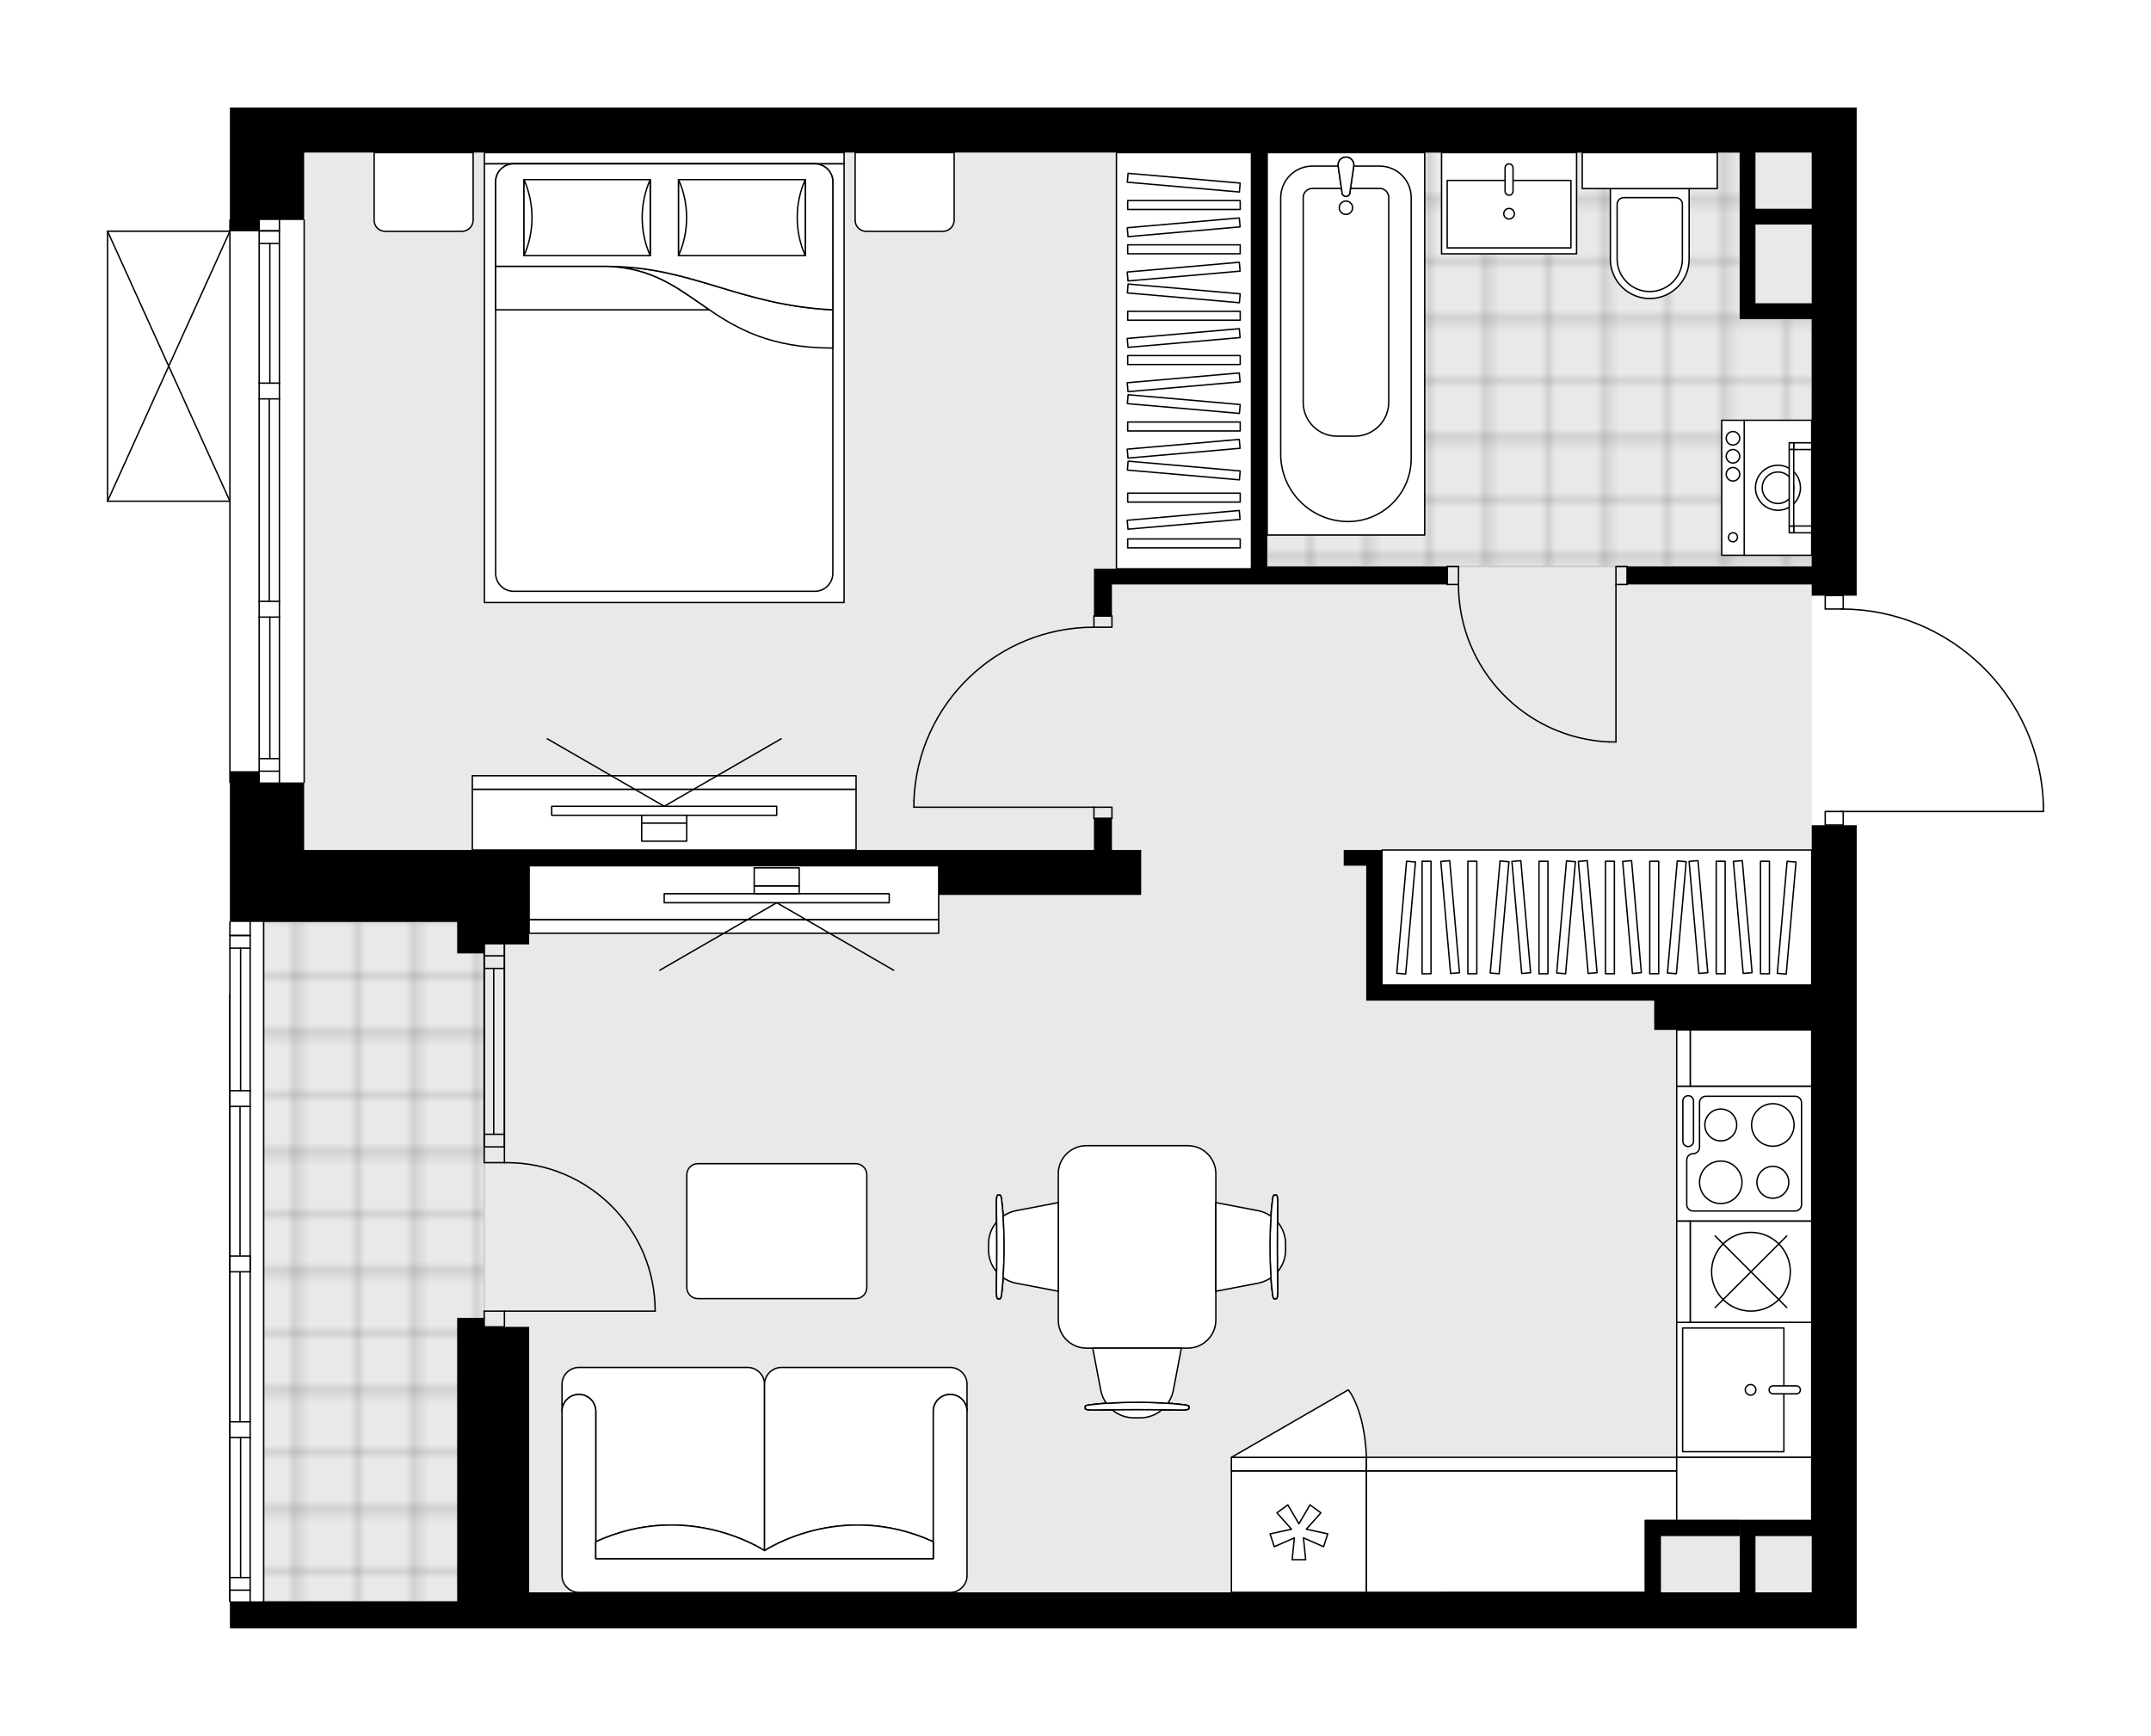 <svg xmlns="http://www.w3.org/2000/svg" xmlns:xlink="http://www.w3.org/1999/xlink" height="1614.28px" id="Layer_1" style="enable-background:new 0 0 2000 1614.28;" version="1.1" viewBox="0 0 2000 1614.28" width="2000px" x="0px" y="0px" xml:space="preserve">
<style type="text/css">
	.st0{fill:none;}
	.st1{opacity:0.25;fill:none;stroke:#070606;stroke-width:0.4;stroke-miterlimit:10;}
	.st2{fill:#FFFFFF;}
	.st3{fill:#E7E9EA;}
	.st4{fill:url(#SVGID_1_);stroke:#C8C8C8;stroke-width:1.3;stroke-miterlimit:10;}
	
		.st5{fill:url(#SVGID_00000039832296276741130660000014132667655658969741_);stroke:#C8C8C8;stroke-width:1.3;stroke-miterlimit:10;}
	.st6{fill:none;stroke:#000000;stroke-width:1.3;stroke-linecap:round;stroke-linejoin:round;stroke-miterlimit:10;}
	.st7{fill:#FFFFFF;stroke:#000000;stroke-width:1.3;stroke-linecap:round;stroke-linejoin:round;stroke-miterlimit:10;}
	.st8{fill:none;stroke:#000000;stroke-width:1.3;stroke-linecap:round;stroke-linejoin:round;}
	.st9{fill:none;stroke:#000000;stroke-width:1.3;stroke-linecap:round;stroke-linejoin:round;stroke-dasharray:10.488,10.488;}
	.st10{fill:none;stroke:#000000;stroke-width:1.3;stroke-linecap:round;stroke-linejoin:round;stroke-dasharray:9.822,9.822;}
	.st11{font-family:'Arial-BoldMT';}
	.st12{font-size:109.654px;}
	.st13{font-size:92.784px;}
	.st14{font-family:'ArialMT';}
	.st15{font-size:40px;}
</style>
<pattern height="14.57" id="New_Pattern_Swatch_2" patternUnits="userSpaceOnUse" style="overflow:visible;" viewBox="7.49 -22.06 14.57 14.57" width="14.57" x="-0.08" y="-192.38">
	<g>
		<rect class="st0" height="14.57" width="14.57" x="7.49" y="-22.06" />
		<g>
			<rect class="st1" height="7.29" width="7.29" x="14.77" y="-7.49" />
		</g>
		<g>
			<rect class="st1" height="7.29" width="7.29" x="0.2" y="-7.49" />
		</g>
		<g>
			<rect class="st1" height="7.29" width="7.29" x="22.06" y="-14.77" />
		</g>
		<g>
			<rect class="st1" height="7.29" width="7.29" x="7.49" y="-14.77" />
			<rect class="st1" height="7.29" width="7.29" x="14.77" y="-22.06" />
		</g>
		<g>
			<rect class="st1" height="7.29" width="7.29" x="0.2" y="-22.06" />
		</g>
		<g>
			<rect class="st1" height="7.29" width="7.29" x="22.06" y="-29.35" />
		</g>
		<g>
			<rect class="st1" height="7.29" width="7.29" x="7.49" y="-29.35" />
		</g>
	</g>
</pattern>
<path class="st2" d="M1900.65,749.15v5.48c0,0.36-0.29,0.65-0.65,0.65h-185.53v11.9c0,0.07-0.02,0.13-0.04,0.2  h11.94v64.86v83.68v41.84v523.03v33.47h-261.52h-188.29h-638.1H450.18h-25.11H245.15h-31.38v-24.41c-0.36,0-0.65-0.29-0.65-0.65  v-152.38v-14.64v-139.47v-14.65v-139.13v-14.64v-89.96v-66.95c0-0.36,0.29-0.65,0.65-0.65V728.29c-0.36,0-0.65-0.29-0.65-0.65  V466.72H100c0,0,0,0,0,0c-0.01,0-0.03-0.01-0.04-0.01c-0.08,0-0.15-0.02-0.22-0.05c0,0-0.01,0-0.01,0  c-0.03-0.01-0.05-0.04-0.08-0.06c-0.04-0.03-0.09-0.05-0.12-0.09c-0.03-0.03-0.05-0.07-0.07-0.1c-0.02-0.03-0.05-0.07-0.06-0.1  c-0.02-0.05-0.02-0.1-0.03-0.15c0-0.03-0.02-0.06-0.02-0.09V215.02c0-0.03,0.01-0.06,0.02-0.09c0.01-0.05,0.01-0.1,0.03-0.15  c0.02-0.04,0.04-0.07,0.06-0.1c0.02-0.04,0.04-0.07,0.07-0.1c0.03-0.04,0.08-0.06,0.12-0.09c0.03-0.02,0.05-0.04,0.08-0.06  c0,0,0.01,0,0.01,0c0.04-0.02,0.09-0.02,0.13-0.03c0.04-0.01,0.08-0.02,0.12-0.02c0,0,0.01,0,0.01,0h113.12v-9.76  c0-0.36,0.29-0.65,0.65-0.65V100h8.37h18.83h73.29h115h3.49h394.01h188.29h128.65h540.83h41.84v41.84v412.15h-11.9v11.74  c48.41,0.7,94.1,19.58,128.91,53.37c35.47,34.44,55.81,80.62,57.27,130.03c0,0,0,0.01,0,0.01  C1900.65,749.15,1900.65,749.15,1900.65,749.15z" id="background" />
<g id="floor">
	<polygon class="st3" points="1684.66,141.84 282.81,141.84 282.81,857.35 245.15,857.35 245.15,1489.17 425.07,1489.17    425.07,1480.8 1684.53,1480.8 1684.53,1054.84 1684.66,1054.84  " />
	<pattern id="SVGID_1_" patternTransform="matrix(7.38 0 0 7.38 45775.637 34707.035)" xlink:href="#New_Pattern_Swatch_2">
	</pattern>
	<rect class="st4" height="631.82" width="205.04" x="245.15" y="857.35" />
	
		<pattern id="SVGID_00000163031093333641198090000014237798846847450273_" patternTransform="matrix(7.38 0 0 7.38 45775.637 34707.035)" xlink:href="#New_Pattern_Swatch_2">
	</pattern>
	
		<polygon points="   1617.58,296.7 1617.58,141.84 1178.24,141.84 1178.24,526.79 1538.46,526.79 1617.58,526.79 1684.53,526.79 1684.53,296.7  " style="fill:url(#SVGID_00000163031093333641198090000014237798846847450273_);stroke:#C8C8C8;stroke-width:1.3;stroke-miterlimit:10;" />
	<g>
		<polygon points="222.14,857.35 240.97,857.35 425.07,857.35 425.07,886.64 450.18,886.64 450.18,878.27 492.02,878.27     492.02,832.24 492.02,805.05 872.79,805.05 872.79,790.4 669.73,790.4 492.02,790.4 282.81,790.4 282.81,727.64 240.97,727.64     240.97,717.18 222.14,717.18 213.77,717.18 213.77,857.35 215.86,857.35   " />
		<polygon points="1017.14,761.11 1017.14,790.4 872.79,790.4 872.79,832.24 1061.08,832.24 1061.08,790.4 1033.88,790.4     1033.88,761.11   " />
		<path d="M1684.53,832.24v40.83v42.85h-66.86h-79.59h-253.15V790.4h-14.64h-20.92v14.64h20.92v68.03v42.85v14.64h267.79v27.2    h146.45v456.08h-66.86h-0.09l0.09,14.64h-0.09l0.09,52.3h-73.31v-52.3h73.22v-14.61h-73.22h-14.64v66.91h-64.86h-188.29H669.73    h-31.26H492.02v-246.87h-41.84v-8.37h-17.43h-7.68v263.61h-211.3v25.11h31.38h179.92h25.11h188.29h638.1h188.29h261.52v-33.47    V957.77v-41.84v-83.68v-64.86h-41.84V832.24z M1632.23,1480.8v-52.3h52.3v52.3H1632.23z" />
		<path d="M1684.53,100H1143.7h-128.65H826.76H432.75h-3.49h-115h-73.29h-18.83h-8.37v115.07h8.37h18.83v-10.46h41.84v-62.76h146.45    h397.5h188.29h148.54v384.95v2.09h-129.71h-16.74v43.93h16.74v-29.29h129.71h182.01v-16.74h-167.37V141.84h506.29v0v6.94v45.36    h-52.3v-52.3h-14.56h-0.09l0.09,66.95v73.26v14.64h66.86v230.09h-171.55v16.74h171.55v10.46h41.84V141.84V100H1684.53z     M1684.53,282.05h-52.3v-73.26h52.3V282.05z" />
	</g>
	<g id="LWPOLYLINE_00000016073753784441982760000016092716273287327659_">
		<rect class="st6" height="16.74" width="10.46" x="1502.52" y="526.79" />
	</g>
	<g id="LWPOLYLINE_00000023996058524694840800000018018019523203205533_">
		<rect class="st6" height="16.74" width="10.46" x="1345.61" y="526.79" />
	</g>
	<g id="LINE_00000008844488307371769320000016218216968096648338_">
		<line class="st6" x1="1512.98" x2="1512.98" y1="543.53" y2="526.79" />
	</g>
	<g id="LINE_00000120545246638652063140000015137236478326868374_">
		<line class="st6" x1="1345.61" x2="1345.61" y1="543.53" y2="526.79" />
	</g>
	<g id="LINE_00000116210218943458735690000016189828738985614260_">
		<line class="st6" x1="1502.52" x2="1502.52" y1="543.53" y2="689.98" />
	</g>
	<g id="ARC_00000083795611922871537530000018116671452688765862_">
		<path class="st6" d="M1496.24,689.98c-78.37-3.49-140.12-68.01-140.17-146.45" />
	</g>
	<g id="LINE_00000011749010984136586200000001661009406949007255_">
		<line class="st6" x1="1502.52" x2="1496.24" y1="689.98" y2="689.98" />
	</g>
	<g id="LWPOLYLINE_00000139984250069299050100000005727388898220538247_">
		<rect class="st6" height="10.46" width="16.74" x="1017.14" y="750.65" />
	</g>
	<g id="LWPOLYLINE_00000119079502702750926030000006670431020411841923_">
		<rect class="st6" height="10.46" width="16.74" x="1017.14" y="572.82" />
	</g>
	<g id="LINE_00000072263449509768815100000002459392225047855517_">
		<line class="st6" x1="1017.14" x2="1033.88" y1="761.11" y2="761.11" />
	</g>
	<g id="LINE_00000083779254484612317390000001548584111104570510_">
		<line class="st6" x1="1017.14" x2="1033.88" y1="572.82" y2="572.82" />
	</g>
	<g id="LINE_00000128475058654092819220000000007859846117645232_">
		<line class="st6" x1="1017.14" x2="849.77" y1="750.65" y2="750.65" />
	</g>
	<g id="LINE_00000083786285761419046930000009012272521029661341_">
		<line class="st6" x1="849.77" x2="849.77" y1="744.37" y2="750.65" />
	</g>
	<g id="ARC_00000003790057749836625620000002845625982554986635_">
		<path class="st6" d="M849.77,744.37c3.48-89.93,77.37-161.05,167.37-161.09" />
	</g>
	<g id="ARC_00000078747726776664064770000017588837578692846994_">
		<path class="st6" d="M469.01,1081.21c0.68-0.01,1.37-0.02,2.05-0.02c76.27-0.01,138.11,61.82,138.12,138.1" />
	</g>
	<g id="LINE_00000136401439767619972400000011262477846039563449_">
		<line class="st6" x1="469.01" x2="609.18" y1="1219.29" y2="1219.29" />
	</g>
	<g id="LINE_00000162343557385745360120000012997756671643297153_">
		<line class="st6" x1="469.01" x2="469.01" y1="1066.56" y2="1081.21" />
	</g>
	<g id="LINE_00000078015960725438189490000001275096040394247871_">
		<line class="st6" x1="469.01" x2="450.18" y1="1081.21" y2="1081.21" />
	</g>
	<g id="LINE_00000114054983294465687180000017033710945690259860_">
		<line class="st6" x1="450.18" x2="450.18" y1="1081.21" y2="1066.56" />
	</g>
	<g id="LINE_00000043418140278559264030000002678652804462707122_">
		<line class="st6" x1="450.18" x2="450.18" y1="1233.93" y2="1219.29" />
	</g>
	<g id="LINE_00000076596564871065404760000001544286824302206623_">
		<line class="st6" x1="450.18" x2="469.01" y1="1219.29" y2="1219.29" />
	</g>
	<g id="LINE_00000165923832945492642620000011421645558624120472_">
		<line class="st6" x1="469.01" x2="469.01" y1="1219.29" y2="1233.93" />
	</g>
	<g id="LINE_00000000212460557930001080000006835949396545309078_">
		<line class="st6" x1="450.18" x2="469.01" y1="1233.93" y2="1233.93" />
	</g>
	<g id="LWPOLYLINE_00000052793434106049214030000003946962439382983859_">
		<rect class="st6" height="12.55" width="16.74" x="1697.08" y="553.79" />
	</g>
	<g id="LWPOLYLINE_00000160169640918341287860000013643609211290052271_">
		<rect class="st6" height="12.55" width="16.74" x="1697.08" y="754.64" />
	</g>
	<g id="LWPOLYLINE_00000114770601865989001560000012856413224242166915_">
		<path class="st6" d="M1900,749.15c-3.01-101.82-86.42-182.8-188.29-182.81" />
	</g>
	<g id="LINE_00000101065889841658211410000011683383169645845419_">
		<line class="st6" x1="1711.71" x2="1900" y1="754.64" y2="754.64" />
	</g>
	<g id="LINE_00000149358212073941457220000013469026339602549647_">
		<line class="st6" x1="1900" x2="1900" y1="754.64" y2="749.15" />
	</g>
	<g id="LINE_00000072993171684329174080000006001044241895726473_">
		<line class="st6" x1="469.01" x2="469.01" y1="1066.56" y2="878.27" />
	</g>
	<g id="LINE_00000086659844315840059490000017882387383580155318_">
		<line class="st6" x1="450.18" x2="450.18" y1="1066.56" y2="878.27" />
	</g>
	<g id="LINE_00000132080812484800644670000003414208951534162602_">
		<line class="st6" x1="459.08" x2="459.08" y1="1054.84" y2="900.6" />
	</g>
	<g id="LINE_00000022528512352008976190000013675408070428773545_">
		<line class="st6" x1="469.01" x2="450.18" y1="888.88" y2="888.88" />
	</g>
	<g id="LINE_00000016792303962184093910000000857591388058333067_">
		<line class="st6" x1="469.01" x2="450.18" y1="1054.84" y2="1054.84" />
	</g>
	<g id="LINE_00000034791317316481111690000001602301319412995983_">
		<line class="st6" x1="469.01" x2="469.01" y1="1066.56" y2="878.27" />
	</g>
	<g id="LINE_00000094580127940189881420000000426393356379362447_">
		<line class="st6" x1="450.18" x2="450.18" y1="878.27" y2="1066.56" />
	</g>
	<g id="LINE_00000044859394546158157410000014596987769413605762_">
		<line class="st6" x1="469.02" x2="450.19" y1="900.6" y2="900.6" />
	</g>
	<g id="LINE_00000005975250023404554450000016454157609825479095_">
		<line class="st6" x1="469.01" x2="450.18" y1="1066.56" y2="1066.56" />
	</g>
	<g id="LINE_00000089538814120415877590000014056139946085118384_">
		<line class="st6" x1="282.81" x2="282.81" y1="204.61" y2="727.64" />
	</g>
	<g id="LINE_00000131369813549282753400000013653828863674795433_">
		<line class="st6" x1="259.8" x2="240.97" y1="214.69" y2="214.69" />
	</g>
	<g id="LINE_00000080918074360747469840000014689187954234463376_">
		<line class="st6" x1="259.8" x2="240.97" y1="717.18" y2="717.18" />
	</g>
	<g id="LINE_00000004517319658531972150000015563107939040606385_">
		<line class="st6" x1="250.9" x2="250.9" y1="356.29" y2="226.41" />
	</g>
	<g id="LINE_00000164494612926455436850000017829704757786528444_">
		<line class="st6" x1="250.9" x2="250.9" y1="705.46" y2="573.87" />
	</g>
	<g id="LINE_00000054245159025555016610000013320596377457000091_">
		<line class="st6" x1="240.97" x2="259.8" y1="705.46" y2="705.46" />
	</g>
	<g id="LINE_00000075869916823839318830000006762210410804074124_">
		<line class="st6" x1="259.8" x2="240.97" y1="214.69" y2="214.69" />
	</g>
	<g id="LINE_00000180351989928283204210000016584161607830454420_">
		<line class="st6" x1="240.97" x2="259.8" y1="226.41" y2="226.41" />
	</g>
	<g id="LINE_00000070082768141583972490000002956772994168757922_">
		<line class="st6" x1="259.8" x2="240.97" y1="370.93" y2="370.93" />
	</g>
	<g id="LINE_00000020391656311764032170000000751747680203403949_">
		<line class="st6" x1="240.97" x2="240.97" y1="370.93" y2="356.29" />
	</g>
	<g id="LINE_00000127035057745053607390000014099128384439108514_">
		<line class="st6" x1="240.97" x2="259.8" y1="356.29" y2="356.29" />
	</g>
	<g id="LINE_00000070111729117086919260000006342549818710492084_">
		<line class="st6" x1="259.8" x2="259.8" y1="356.29" y2="370.93" />
	</g>
	<g id="LINE_00000132771686929799509570000017572676458627960489_">
		<line class="st6" x1="213.77" x2="213.77" y1="727.64" y2="204.61" />
	</g>
	<g id="LINE_00000000919427008527267860000018035311549336512918_">
		<line class="st6" x1="259.8" x2="240.97" y1="573.87" y2="573.87" />
	</g>
	<g id="LINE_00000109026248341414797190000003616602136726915734_">
		<line class="st6" x1="240.97" x2="240.97" y1="573.87" y2="559.22" />
	</g>
	<g id="LINE_00000178918046522004240680000016806181611057576873_">
		<line class="st6" x1="240.97" x2="259.8" y1="559.22" y2="559.22" />
	</g>
	<g id="LINE_00000098188134314974575570000006613304312158742194_">
		<line class="st6" x1="259.8" x2="259.8" y1="559.22" y2="573.87" />
	</g>
	<g id="LINE_00000147206200233427710300000014598598763444832919_">
		<line class="st6" x1="250.38" x2="250.38" y1="559.22" y2="370.93" />
	</g>
	<g id="LWPOLYLINE_00000062874538747453766650000002098293693835640724_">
		<line class="st6" x1="259.8" x2="259.8" y1="573.87" y2="727.64" />
	</g>
	<g id="LWPOLYLINE_00000127734401126128484880000000948234810427211653_">
		<line class="st6" x1="259.8" x2="259.8" y1="559.22" y2="370.93" />
	</g>
	<g id="LWPOLYLINE_00000118359335127165332780000015767276637912766908_">
		<line class="st6" x1="259.8" x2="259.8" y1="356.29" y2="204.61" />
	</g>
	<g id="LWPOLYLINE_00000115482896172572801260000003960449439459222658_">
		<line class="st6" x1="240.97" x2="240.97" y1="573.87" y2="727.64" />
	</g>
	<g id="LWPOLYLINE_00000005241738116107180770000003353367908165105552_">
		<line class="st6" x1="240.97" x2="240.97" y1="559.22" y2="370.93" />
	</g>
	<g id="LWPOLYLINE_00000165233898996861843560000007333316411204366486_">
		<line class="st6" x1="240.97" x2="240.97" y1="356.29" y2="204.61" />
	</g>
	<g id="LINE_00000042003252870787677020000010731656346013656752_">
		<line class="st6" x1="245.15" x2="245.15" y1="857.35" y2="1489.17" />
	</g>
	<g id="LINE_00000039124710031964130040000015033541089338035074_">
		<line class="st6" x1="232.6" x2="213.77" y1="869.98" y2="869.98" />
	</g>
	<g id="LINE_00000178916911670205355260000015073236067956185784_">
		<line class="st6" x1="232.6" x2="213.77" y1="1478.75" y2="1478.75" />
	</g>
	<g id="LINE_00000000919626721584481980000016191397334596650640_">
		<line class="st6" x1="223.71" x2="223.71" y1="1014.3" y2="881.7" />
	</g>
	<g id="LINE_00000006688569498530944790000005300633996115917997_">
		<line class="st6" x1="223.71" x2="223.71" y1="1467.03" y2="1336.83" />
	</g>
	<g id="LINE_00000145744712439503501310000012734902893274572681_">
		<line class="st6" x1="213.77" x2="232.6" y1="1467.03" y2="1467.03" />
	</g>
	<g id="LINE_00000054228695172362609720000014105151104018371751_">
		<line class="st6" x1="232.6" x2="213.77" y1="869.98" y2="869.98" />
	</g>
	<g id="LINE_00000111891628254466796260000011332834390920346295_">
		<line class="st6" x1="213.77" x2="232.6" y1="881.7" y2="881.7" />
	</g>
	<g id="LINE_00000148645566691909735530000011817538335244446620_">
		<line class="st6" x1="232.6" x2="213.77" y1="1028.94" y2="1028.94" />
	</g>
	<g id="LINE_00000109709639170092938610000004299284477053714604_">
		<line class="st6" x1="213.77" x2="213.77" y1="1028.94" y2="1014.3" />
	</g>
	<g id="LINE_00000160895234206196373010000016604614980990097085_">
		<line class="st6" x1="213.77" x2="232.6" y1="1014.3" y2="1014.3" />
	</g>
	<g id="LINE_00000142863782102053071200000005497655566794915207_">
		<line class="st6" x1="232.6" x2="232.6" y1="1014.3" y2="1028.94" />
	</g>
	<g id="LINE_00000005981364016393652660000015625672788945416067_">
		<line class="st6" x1="213.77" x2="213.77" y1="1489.21" y2="924.34" />
	</g>
	<g id="LINE_00000035492960838126199590000009810136740992868791_">
		<line class="st6" x1="232.6" x2="213.77" y1="1336.83" y2="1336.83" />
	</g>
	<g id="LINE_00000145030022768496759390000004839021906528944575_">
		<line class="st6" x1="213.77" x2="213.77" y1="1336.83" y2="1322.19" />
	</g>
	<g id="LINE_00000072260525206875700880000012031530589539411120_">
		<line class="st6" x1="213.77" x2="232.6" y1="1322.19" y2="1322.19" />
	</g>
	<g id="LINE_00000145033011061540907510000000161050994926971537_">
		<line class="st6" x1="232.6" x2="232.6" y1="1322.19" y2="1336.83" />
	</g>
	<g id="LINE_00000129192676839015390040000002800754537717889467_">
		<line class="st6" x1="223.18" x2="223.18" y1="1168.07" y2="1028.94" />
	</g>
	<g id="LWPOLYLINE_00000100344709115796255790000005350572121243647139_">
		<line class="st6" x1="232.6" x2="232.6" y1="1336.83" y2="1489.21" />
	</g>
	<g id="LWPOLYLINE_00000008838129852534591250000016234737919915058058_">
		<line class="st6" x1="232.6" x2="232.6" y1="1322.19" y2="1028.94" />
	</g>
	<g id="LWPOLYLINE_00000183249660884719320460000016076447117953750168_">
		<line class="st6" x1="232.6" x2="232.6" y1="1014.3" y2="857.43" />
	</g>
	<g id="LWPOLYLINE_00000134216523393285830450000010007245052998491521_">
		<line class="st6" x1="213.77" x2="213.77" y1="1336.83" y2="1489.21" />
	</g>
	<g id="LWPOLYLINE_00000025426185057723989030000015121266591518073767_">
		<line class="st6" x1="213.77" x2="213.77" y1="1322.19" y2="1028.94" />
	</g>
	<g id="LWPOLYLINE_00000152266326947644066990000003405133208843838645_">
		<line class="st6" x1="213.77" x2="213.77" y1="1014.3" y2="857.39" />
	</g>
	<g id="LINE_00000175319144703961325470000003575859963464339594_">
		<line class="st6" x1="232.6" x2="213.77" y1="1182.71" y2="1182.71" />
	</g>
	<g id="LINE_00000070822773411799326890000008000800723159009948_">
		<line class="st6" x1="213.77" x2="213.77" y1="1182.71" y2="1168.07" />
	</g>
	<g id="LINE_00000141434592685045484450000009174175859185191585_">
		<line class="st6" x1="213.77" x2="232.6" y1="1168.07" y2="1168.07" />
	</g>
	<g id="LINE_00000115503031397654283150000001025830415476597424_">
		<line class="st6" x1="232.6" x2="232.6" y1="1168.07" y2="1182.71" />
	</g>
	<g id="LINE_00000042722028897560624170000013282594000309977748_">
		<line class="st6" x1="223.18" x2="223.18" y1="1322.19" y2="1182.71" />
	</g>
	<g id="LINE_00000180356967328544133740000017024007417367451307_">
		<line class="st6" x1="100" x2="100" y1="466.07" y2="215.02" />
	</g>
	<g id="LINE_00000114793673809606597550000014334840758579996041_">
		<line class="st6" x1="100" x2="213.77" y1="215.02" y2="215.02" />
	</g>
	<g id="LINE_00000019655887239565489230000002905053461687165078_">
		<line class="st6" x1="213.77" x2="100" y1="466.07" y2="466.07" />
	</g>
	<g id="LWPOLYLINE_00000137822762326472364470000011405699588369189291_">
		<line class="st6" x1="213.77" x2="100" y1="215.02" y2="466.07" />
	</g>
	<g id="LWPOLYLINE_00000084531501946784328090000005000196502230313138_">
		<line class="st6" x1="213.77" x2="100" y1="466.07" y2="215.02" />
	</g>
</g>
<g id="mebel">
	<g>
		<g>
			
				<rect class="st7" height="50.21" transform="matrix(-1 -8.412616e-11 8.412616e-11 -1 1364.81 1660.433)" width="380.77" x="492.02" y="805.11" />
			
				<rect class="st7" height="12.55" transform="matrix(-1 -8.722680e-11 8.722680e-11 -1 1364.81 1723.197)" width="380.77" x="492.02" y="855.32" />
		</g>
		<g>
			<g>
				<g id="LINE_00000129170796732859514560000016005188705305935491_">
					<line class="st7" x1="722.18" x2="830.89" y1="839.49" y2="902.26" />
				</g>
				<g id="LINE_00000123405128302035131010000011092971415555482289_">
					<line class="st7" x1="722.18" x2="613.47" y1="839.49" y2="902.26" />
				</g>
			</g>
			
				<rect class="st7" height="209.21" transform="matrix(4.499340e-11 -1 1 4.499340e-11 -113.126 1557.492)" width="8.37" x="718" y="730.7" />
			
				<rect class="st7" height="41.84" transform="matrix(-4.496333e-11 1 -1 -4.496333e-11 1549.647 105.28)" width="7.32" x="718.52" y="806.54" />
			
				<rect class="st7" height="41.84" transform="matrix(4.532025e-11 -1 1 4.532025e-11 -93.251 1537.617)" width="16.74" x="713.81" y="794.51" />
		</g>
	</g>
	<g>
		<path class="st7" d="M553.95,1312.45L553.95,1312.45c0-8.67-7.03-15.69-15.69-15.69h0c-8.67,0-15.69,7.03-15.69,15.69v0v-25.05    c0-8.7,7.05-15.75,15.75-15.75h156.78c8.67,0,15.77,7.09,15.77,15.77l0,154.65c0,0-70.76-47.6-156.91-8.34V1312.45z" />
		<path class="st7" d="M867.77,1312.45L867.77,1312.45c0-8.67,7.03-15.69,15.69-15.69h0c8.67,0,15.69,7.03,15.69,15.69v0v-25.05    c0-8.7-7.05-15.75-15.75-15.75H726.63c-8.67,0-15.77,7.09-15.77,15.77l0,154.65c0,0,70.76-47.6,156.91-8.34V1312.45z" />
		<path class="st7" d="M522.57,1465.18v-152.72c0-8.67,7.03-15.69,15.69-15.69h0c8.67,0,15.69,7.03,15.69,15.69v137.03h313.82    v-137.03c0-8.67,7.03-15.69,15.69-15.69h0c8.67,0,15.69,7.03,15.69,15.69v152.72c0,8.67-7.03,15.69-15.69,15.69h-345.2    C529.63,1480.87,522.57,1473.81,522.57,1465.18z" />
		<path class="st7" d="M867.77,1433.73c-86.15-39.26-156.91,8.34-156.91,8.34h-0.01c0,0-70.76-47.6-156.91-8.34v15.76h313.82    L867.77,1433.73z" />
	</g>
	<g>
		<path class="st7" d="M1130.49,1091.56v135.99c0,14.44-11.71,26.15-26.15,26.15h-94.2c-14.44,0-26.15-11.71-26.15-26.15v-135.99    c0-14.44,11.71-26.15,26.15-26.15h94.2C1118.78,1065.41,1130.49,1077.12,1130.49,1091.56z" />
		<g>
			<g id="LINE_00000070111198233944723240000006591787484977277339_">
				<path class="st7" d="M931.29,1116.09c3.18,25.32,3.18,61.67,0,87c-0.37,2.92-0.92,4.62-1.5,4.62h-0.14h-2.07      c-0.62,0-1.13-3.28-1.13-7.32c0.43-27.13,0.43-54.47,0-81.59c0-4.04,0.51-7.32,1.13-7.32h2.07h0.14      C930.37,1111.47,930.92,1113.16,931.29,1116.09z" />
			</g>
			<g id="LINE_00000042736295235814475500000007958246973687729555_">
				<path class="st7" d="M931.29,1116.09c3.18,25.32,3.18,61.67,0,87c-0.37,2.92-0.92,4.62-1.5,4.62h-0.14h-2.07      c-0.62,0-1.13-3.28-1.13-7.32c0.43-27.13,0.43-54.47,0-81.59c0-4.04,0.51-7.32,1.13-7.32h2.07h0.14      C930.37,1111.47,930.92,1113.16,931.29,1116.09z" />
			</g>
			<g id="LINE_00000150814767042791758970000015041321814318204832_">
				<path class="st7" d="M931.29,1116.09c3.18,25.32,3.18,61.67,0,87c-0.37,2.92-0.92,4.62-1.5,4.62h-0.14h-2.07      c-0.62,0-1.13-3.28-1.13-7.32c0.43-27.13,0.43-54.47,0-81.59c0-4.04,0.51-7.32,1.13-7.32h2.07h0.14      C930.37,1111.47,930.92,1113.16,931.29,1116.09z" />
			</g>
			<path class="st7" d="M926.59,1136.46c-4.65,5.51-7.43,12.59-7.43,20.24v5.77c0,7.65,2.78,14.73,7.43,20.24     C926.73,1167.29,926.73,1151.88,926.59,1136.46z" />
			<path class="st7" d="M983.99,1118.37l-39.33,7.51c-4.45,0.85-8.45,2.7-11.98,5.15c1.28,18.15,1.28,38.96,0,57.11     c3.53,2.46,7.53,4.31,11.98,5.15l39.33,7.51V1118.37z" />
		</g>
		<g>
			<g id="LINE_00000070101391301294167300000012015973462793128858_">
				<path class="st7" d="M1013.74,1306.4c25.32-3.18,61.67-3.18,87,0c2.92,0.37,4.62,0.92,4.62,1.5v0.14v2.07      c0,0.62-3.28,1.13-7.32,1.13c-27.13-0.43-54.47-0.43-81.59,0c-4.04,0-7.32-0.51-7.32-1.13v-2.07v-0.14      C1009.12,1307.32,1010.82,1306.77,1013.74,1306.4z" />
			</g>
			<g id="LINE_00000006684372323641064650000000155072823144008091_">
				<path class="st7" d="M1013.74,1306.4c25.32-3.18,61.67-3.18,87,0c2.92,0.37,4.62,0.92,4.62,1.5v0.14v2.07      c0,0.62-3.28,1.13-7.32,1.13c-27.13-0.43-54.47-0.43-81.59,0c-4.04,0-7.32-0.51-7.32-1.13v-2.07v-0.14      C1009.12,1307.32,1010.82,1306.77,1013.74,1306.4z" />
			</g>
			<g id="LINE_00000077298270190258997270000017940682030918283446_">
				<path class="st7" d="M1013.74,1306.4c25.32-3.18,61.67-3.18,87,0c2.92,0.37,4.62,0.92,4.62,1.5v0.14v2.07      c0,0.62-3.28,1.13-7.32,1.13c-27.13-0.43-54.47-0.43-81.59,0c-4.04,0-7.32-0.51-7.32-1.13v-2.07v-0.14      C1009.12,1307.32,1010.82,1306.77,1013.74,1306.4z" />
			</g>
			<path class="st7" d="M1034.12,1311.1c5.51,4.65,12.59,7.43,20.24,7.43h5.77c7.65,0,14.73-2.78,20.24-7.43     C1064.95,1310.96,1049.53,1310.96,1034.12,1311.1z" />
			<path class="st7" d="M1016.02,1253.7l7.51,39.33c0.85,4.45,2.7,8.45,5.15,11.98c18.15-1.28,38.96-1.28,57.11,0     c2.46-3.53,4.31-7.53,5.15-11.98l7.51-39.33H1016.02z" />
		</g>
		<g>
			<g id="LINE_00000129163705656983121290000002375481507569594752_">
				<path class="st7" d="M1183.19,1203.09c-3.18-25.32-3.18-61.67,0-87c0.37-2.92,0.92-4.62,1.5-4.62h0.14h2.07      c0.62,0,1.13,3.28,1.13,7.32c-0.43,27.13-0.43,54.47,0,81.59c0,4.04-0.51,7.32-1.13,7.32h-2.07h-0.14      C1184.1,1207.71,1183.55,1206.01,1183.19,1203.09z" />
			</g>
			<g id="LINE_00000123431323241784335720000001158667062743110308_">
				<path class="st7" d="M1183.19,1203.09c-3.18-25.32-3.18-61.67,0-87c0.37-2.92,0.92-4.62,1.5-4.62h0.14h2.07      c0.62,0,1.13,3.28,1.13,7.32c-0.43,27.13-0.43,54.47,0,81.59c0,4.04-0.51,7.32-1.13,7.32h-2.07h-0.14      C1184.1,1207.71,1183.55,1206.01,1183.19,1203.09z" />
			</g>
			<g id="LINE_00000021802461567533020860000017794314623454714800_">
				<path class="st7" d="M1183.19,1203.09c-3.18-25.32-3.18-61.67,0-87c0.37-2.92,0.92-4.62,1.5-4.62h0.14h2.07      c0.62,0,1.13,3.28,1.13,7.32c-0.43,27.13-0.43,54.47,0,81.59c0,4.04-0.51,7.32-1.13,7.32h-2.07h-0.14      C1184.1,1207.71,1183.55,1206.01,1183.19,1203.09z" />
			</g>
			<path class="st7" d="M1187.89,1182.71c4.65-5.51,7.43-12.59,7.43-20.24v-5.77c0-7.65-2.78-14.73-7.43-20.24     C1187.75,1151.88,1187.75,1167.29,1187.89,1182.71z" />
			<path class="st7" d="M1130.49,1200.8l39.33-7.51c4.45-0.85,8.45-2.7,11.98-5.15c-1.28-18.15-1.28-38.96,0-57.11     c-3.53-2.46-7.53-4.31-11.98-5.15l-39.33-7.51V1200.8z" />
		</g>
	</g>
	<g>
		<rect class="st7" height="387.04" width="125.53" x="1038.07" y="141.91" />
		<g>
			<rect class="st7" height="8.31" width="104.61" x="1048.53" y="186.5" />
			<rect class="st7" height="8.31" width="104.61" x="1048.53" y="227.69" />
			<rect class="st7" height="8.31" width="104.61" x="1048.53" y="289.48" />
			<rect class="st7" height="8.31" width="104.61" x="1048.53" y="330.67" />
			<rect class="st7" height="8.31" width="104.61" x="1048.53" y="392.46" />
			
				<rect class="st7" height="8.31" transform="matrix(0.996 0.087 -0.087 0.996 19.011 -95.296)" width="104.61" x="1048.53" y="165.91" />
			
				<rect class="st7" height="8.31" transform="matrix(0.996 0.087 -0.087 0.996 27.986 -94.905)" width="104.61" x="1048.53" y="268.89" />
			
				<rect class="st7" height="8.31" transform="matrix(0.996 0.087 -0.087 0.996 36.961 -94.513)" width="104.61" x="1048.53" y="371.86" />
			
				<rect class="st7" height="8.31" transform="matrix(0.996 -0.087 0.087 0.996 -14.223 96.748)" width="104.61" x="1048.53" y="207.1" />
			
				<rect class="st7" height="8.31" transform="matrix(0.996 -0.087 0.087 0.996 -17.813 96.904)" width="104.61" x="1048.53" y="248.29" />
			
				<rect class="st7" height="8.31" transform="matrix(0.996 -0.087 0.087 0.996 -23.198 97.139)" width="104.61" x="1048.53" y="310.08" />
			
				<rect class="st7" height="8.31" transform="matrix(0.996 -0.087 0.087 0.996 -26.788 97.296)" width="104.61" x="1048.53" y="351.27" />
			
				<rect class="st7" height="8.31" transform="matrix(0.996 0.087 -0.087 0.996 42.346 -94.278)" width="104.61" x="1048.53" y="433.65" />
			
				<rect class="st7" height="8.31" transform="matrix(0.996 -0.087 0.087 0.996 -32.173 97.531)" width="104.61" x="1048.53" y="413.05" />
			<rect class="st7" height="8.31" width="104.61" x="1048.53" y="458.6" />
			<rect class="st7" height="8.31" width="104.61" x="1048.53" y="501.18" />
			
				<rect class="st7" height="8.31" transform="matrix(0.996 -0.087 0.087 0.996 -37.938 97.783)" width="104.61" x="1048.53" y="479.2" />
		</g>
	</g>
	<g>
		<path class="st7" d="M358.13,215.13h71.33c5.78,0,10.46-4.68,10.46-10.46v-62.76h-92.05v62.96    C347.86,210.54,352.46,215.13,358.13,215.13z" />
		<path class="st7" d="M805.37,215.13h71.33c5.78,0,10.46-4.68,10.46-10.46v-62.76H795.1v62.96    C795.1,210.54,799.7,215.13,805.37,215.13z" />
		<g>
			<rect class="st7" height="10.46" width="334.45" x="450.38" y="141.91" />
			<rect class="st7" height="407.96" width="334.45" x="450.38" y="152.37" />
			<path class="st7" d="M477.57,152.37h280.06c9.24,0,16.74,7.49,16.74,16.74v364.03c0,9.24-7.49,16.74-16.74,16.74H477.57     c-9.24,0-16.74-7.49-16.74-16.74V169.11C460.84,159.86,468.33,152.37,477.57,152.37z" />
			<path class="st7" d="M774.37,288.1c-87.48-4.28-130.83-40.33-209.59-40.36c84.28,2.85,93.28,76.09,209.59,75.93L774.37,288.1z" />
			<g>
				<path class="st7" d="M774.37,288.1c-87.48-4.28-130.83-40.33-209.59-40.36l-103.94,0v-78.64c0-9.24,7.49-16.74,16.74-16.74      h280.06c9.24,0,16.74,7.49,16.74,16.74L774.37,288.1L774.37,288.1z" />
			</g>
			<rect class="st7" height="70.65" width="117.37" x="487.2" y="167.05" />
			<path class="st7" d="M604.57,237.69c-9.94-22.19-9.94-48.45,0-70.65V237.69z" />
			<path class="st7" d="M487.2,167.05c9.94,22.19,9.94,48.45,0,70.65L487.2,167.05z" />
			<rect class="st7" height="70.65" width="117.82" x="630.93" y="167.05" />
			<path class="st7" d="M748.75,237.69c-9.98-22.19-9.98-48.45,0-70.65V237.69z" />
			<path class="st7" d="M630.93,167.05c9.98,22.19,9.98,48.45,0,70.65L630.93,167.05z" />
			<g>
				<path class="st7" d="M564.78,247.75H460.84v40.36h198.6C631.29,269.06,607.87,249.21,564.78,247.75z" />
			</g>
		</g>
	</g>
	<path class="st7" d="M805.95,1092.52v104.79c0,5.73-4.64,10.37-10.37,10.37H648.95c-5.73,0-10.37-4.64-10.37-10.37v-104.79   c0-5.73,4.64-10.37,10.37-10.37h146.63C801.3,1082.15,805.95,1086.79,805.95,1092.52z" />
	<g>
		<g>
			<rect class="st7" height="56.49" width="356.8" x="439.18" y="733.98" />
			<rect class="st7" height="12.55" width="356.8" x="439.18" y="721.43" />
		</g>
		<g>
			<g>
				<g id="LINE_00000071532458367721644810000003825677470336140464_">
					<line class="st7" x1="617.58" x2="508.87" y1="749.81" y2="687.04" />
				</g>
				<g id="LINE_00000098191762825737633020000014385618911494696884_">
					<line class="st7" x1="617.58" x2="726.29" y1="749.81" y2="687.04" />
				</g>
			</g>
			
				<rect class="st7" height="209.21" transform="matrix(-1.338949e-10 1 -1 -1.338949e-10 1371.569 136.415)" width="8.37" x="613.39" y="649.39" />
			
				<rect class="st7" height="41.84" transform="matrix(1.338947e-10 -1 1 1.338947e-10 -144.26 1379.414)" width="7.32" x="613.92" y="740.92" />
			
				<rect class="st7" height="41.84" transform="matrix(-1.343301e-10 1 -1 -1.343301e-10 1391.444 156.29)" width="16.74" x="609.21" y="752.95" />
		</g>
	</g>
	<g>
		
			<rect class="st7" height="399.6" transform="matrix(-1.436328e-10 1 -1 -1.436328e-10 2337.964 -631.504)" width="125.53" x="1421.97" y="653.43" />
		<g>
			
				<rect class="st7" height="8.31" transform="matrix(-1.347475e-10 1 -1 -1.347475e-10 2494.305 -787.845)" width="104.61" x="1588.77" y="849.07" />
			
				<rect class="st7" height="8.31" transform="matrix(-1.347644e-10 1 -1 -1.347644e-10 2453.114 -746.654)" width="104.61" x="1547.58" y="849.07" />
			
				<rect class="st7" height="8.31" transform="matrix(-1.347475e-10 1 -1 -1.347475e-10 2391.327 -684.868)" width="104.61" x="1485.79" y="849.07" />
			
				<rect class="st7" height="8.31" transform="matrix(-1.347644e-10 1 -1 -1.347644e-10 2350.136 -643.677)" width="104.61" x="1444.6" y="849.07" />
			
				<rect class="st7" height="8.31" transform="matrix(-1.348683e-10 1 -1 -1.348683e-10 2288.35 -581.89)" width="104.61" x="1382.82" y="849.07" />
			
				<rect class="st7" height="8.31" transform="matrix(0.087 -0.996 0.996 0.087 666.864 2434.214)" width="104.61" x="1609.37" y="849.07" />
			
				<rect class="st7" height="8.31" transform="matrix(0.087 -0.996 0.996 0.087 343.832 2081.687)" width="104.61" x="1255.49" y="849.07" />
			
				<rect class="st7" height="8.31" transform="matrix(-0.087 0.996 -0.996 -0.087 2544.525 -625.168)" width="104.61" x="1506.39" y="849.07" />
			
				<rect class="st7" height="8.31" transform="matrix(-0.087 0.996 -0.996 -0.087 2432.572 -522.582)" width="104.61" x="1403.41" y="849.07" />
			
				<rect class="st7" height="8.31" transform="matrix(0.087 0.996 -0.996 0.087 2329.229 -835.447)" width="104.61" x="1568.18" y="849.07" />
			
				<rect class="st7" height="8.31" transform="matrix(0.087 0.996 -0.996 0.087 2291.628 -794.413)" width="104.61" x="1526.99" y="849.07" />
			
				<rect class="st7" height="8.31" transform="matrix(0.087 0.996 -0.996 0.087 2235.226 -732.861)" width="104.61" x="1465.2" y="849.07" />
			
				<rect class="st7" height="8.31" transform="matrix(0.087 0.996 -0.996 0.087 2197.625 -691.827)" width="104.61" x="1424.01" y="849.07" />
			
				<rect class="st7" height="8.31" transform="matrix(-0.087 0.996 -0.996 -0.087 2365.401 -461.031)" width="104.61" x="1341.63" y="849.07" />
			
				<rect class="st7" height="8.31" transform="matrix(0.087 0.996 -0.996 0.087 2141.223 -630.275)" width="104.61" x="1362.22" y="849.07" />
			
				<rect class="st7" height="8.31" transform="matrix(-1.347475e-10 1 -1 -1.347475e-10 2222.206 -515.747)" width="104.61" x="1316.67" y="849.07" />
			
				<rect class="st7" height="8.31" transform="matrix(-1.347475e-10 1 -1 -1.347475e-10 2179.628 -473.168)" width="104.61" x="1274.1" y="849.07" />
			
				<rect class="st7" height="8.31" transform="matrix(0.087 0.996 -0.996 0.087 2080.845 -564.384)" width="104.61" x="1296.08" y="849.07" />
		</g>
	</g>
	<g>
		
			<rect class="st7" height="125.53" transform="matrix(-8.972752e-11 1 -1 -8.972752e-11 2694.596 -548.94)" width="125.53" x="1559" y="1010.06" />
		<path class="st7" d="M1669.13,1019.48h-82.99c-3.27,0-5.93,2.65-5.93,5.93v41.49c0,3.27-2.65,5.93-5.93,5.93l0,0    c-3.27,0-5.93,2.65-5.93,5.93v41.49c0,3.27,2.65,5.93,5.93,5.93h94.84c3.27,0,5.93-2.65,5.93-5.93v-94.84    C1675.06,1022.13,1672.4,1019.48,1669.13,1019.48z" />
		<path class="st7" d="M1564.73,1061.29v-37.4c0-2.73,2.21-4.94,4.94-4.94l0,0c2.73,0,4.94,2.21,4.94,4.94v37.4    c0,2.73-2.21,4.94-4.94,4.94l0,0C1566.95,1066.23,1564.73,1064.02,1564.73,1061.29z" />
		<circle class="st7" cx="1648.38" cy="1046.15" r="19.76" />
		<circle class="st7" cx="1599.98" cy="1099.5" r="19.76" />
		<circle class="st7" cx="1599.98" cy="1046.15" r="14.82" />
		<circle class="st7" cx="1648.38" cy="1099.5" r="14.82" />
	</g>
	<g>
		
			<rect class="st7" height="125.53" transform="matrix(-8.983676e-11 1 -1 -8.983676e-11 2914.274 -329.262)" width="125.54" x="1559" y="1229.74" />
		
			<rect class="st7" height="94.15" transform="matrix(-8.972752e-11 1 -1 -8.972752e-11 2904.07 -319.101)" width="115.07" x="1554.05" y="1245.41" />
		<path class="st7" d="M1644.91,1292.48L1644.91,1292.48c0-2.04,1.66-3.7,3.7-3.7h21.69c2.04,0,3.7,1.66,3.7,3.7l0,0    c0,2.04-1.66,3.7-3.7,3.7h-21.69C1646.57,1296.18,1644.91,1294.53,1644.91,1292.48z" />
		<circle class="st7" cx="1627.68" cy="1292.48" r="4.92" />
	</g>
	<g>
		
			<rect class="st7" height="112.97" transform="matrix(-4.476704e-11 1 -1 -4.476704e-11 2810.709 -445.38)" width="94.15" x="1580.97" y="1126.18" />
		
			<rect class="st7" height="12.55" transform="matrix(-4.476704e-11 1 -1 -4.476704e-11 2747.946 -382.616)" width="94.15" x="1518.21" y="1176.39" />
		<circle class="st7" cx="1628.04" cy="1182.66" r="36.61" />
		<line class="st7" x1="1661.33" x2="1594.76" y1="1215.95" y2="1149.38" />
		<line class="st7" x1="1594.76" x2="1661.33" y1="1215.95" y2="1149.38" />
	</g>
	<g>
		<g>
			
				<rect class="st7" height="62.76" transform="matrix(-1.836970e-16 1 -1 -1.836970e-16 2106.749 -1199.551)" width="125.53" x="1590.39" y="422.22" />
			
				<rect class="st7" height="20.92" transform="matrix(-1.836970e-16 1 -1 -1.836970e-16 2064.906 -1157.709)" width="125.53" x="1548.54" y="443.14" />
			<g id="CIRCLE_00000137123057007141896780000003512894474521197740_">
				<circle class="st7" cx="1653.15" cy="453.6" r="20.92" />
			</g>
			<g id="CIRCLE_00000141434182970690209310000002850386678223209350_">
				<circle class="st7" cx="1653.15" cy="453.6" r="14.64" />
			</g>
			<g id="CIRCLE_00000062897764079982382030000000090759270709434507_">
				<circle class="st7" cx="1611.31" cy="499.63" r="4.18" />
			</g>
			<g id="CIRCLE_00000047035344872324993450000014923700358618951102_">
				<circle class="st7" cx="1611.31" cy="441.05" r="6.28" />
			</g>
			<g id="CIRCLE_00000020376156625226120280000006582885595011905670_">
				<circle class="st7" cx="1611.31" cy="424.31" r="6.28" />
			</g>
			<g id="CIRCLE_00000003788578195741343590000001755924243395883699_">
				<circle class="st7" cx="1611.31" cy="407.57" r="6.28" />
			</g>
		</g>
		<g>
			
				<rect class="st7" height="16.74" transform="matrix(-1.836970e-16 1 -1 -1.836970e-16 2091.058 -1261.269)" width="6.28" x="1673.03" y="406.53" />
			
				<rect class="st7" height="4.18" transform="matrix(-1.836970e-16 1 -1 -1.836970e-16 2080.597 -1250.808)" width="6.28" x="1662.56" y="412.8" />
			
				<rect class="st7" height="16.74" transform="matrix(-1.836970e-16 1 -1 -1.836970e-16 2168.466 -1183.86)" width="6.28" x="1673.03" y="483.93" />
			
				<rect class="st7" height="4.18" transform="matrix(-1.836970e-16 1 -1 -1.836970e-16 2158.006 -1173.399)" width="6.28" x="1662.56" y="490.21" />
			
				<rect class="st7" height="4.18" transform="matrix(6.123234e-17 -1 1 6.123234e-17 1212.104 2119.302)" width="71.13" x="1630.14" y="451.51" />
		</g>
	</g>
	<g>
		
			<rect class="st7" height="355.66" transform="matrix(-1 8.974542e-11 -8.974542e-11 -1 2502.925 639.478)" width="146.45" x="1178.24" y="141.91" />
		<g id="ARC_00000033351648617615024360000018146090250218841772_">
			<path class="st7" d="M1258.69,154.45c0.1-0.7,0.1-1.41,0-2.11c-0.58-3.99-4.29-6.75-8.28-6.17s-6.75,4.29-6.17,8.28l3.73,25.55     c0.35,1.18,1.28,2.1,2.46,2.46c1.93,0.58,3.97-0.52,4.54-2.46L1258.69,154.45z" />
		</g>
		<path class="st7" d="M1220.3,154.46h23.94l3.72,25.54c0.35,1.18,1.28,2.1,2.46,2.46c1.93,0.58,3.97-0.52,4.54-2.46l3.72-25.54    h24.16c16.18,0,29.29,13.11,29.29,29.29v242.64c0,32.38-26.25,58.62-58.62,58.62c-34.64,0-62.72-28.08-62.72-62.72V183.97    C1190.79,167.67,1204,154.46,1220.3,154.46z" />
		<path class="st7" d="M1220.23,175.23h27.04l0.7,4.76c0.35,1.18,1.28,2.1,2.46,2.46c1.93,0.58,3.97-0.52,4.54-2.46l0.7-4.76h27.19    c4.62,0,8.37,3.75,8.37,8.37v190.43c0,17.44-14.14,31.58-31.58,31.58h-16.54c-17.33,0-31.38-14.05-31.38-31.38V183.75    C1211.71,179.05,1215.52,175.23,1220.23,175.23z" />
		<g id="ARC_00000171716037077863889560000007712606560965635751_">
			<path class="st7" d="M1258.69,154.45c0.1-0.7,0.1-1.41,0-2.11c-0.58-3.99-4.29-6.75-8.28-6.17s-6.75,4.29-6.17,8.28l3.73,25.55     c0.35,1.18,1.28,2.1,2.46,2.46c1.93,0.58,3.97-0.52,4.54-2.46L1258.69,154.45z" />
		</g>
		<circle class="st7" cx="1251.46" cy="193.17" r="6.21" />
	</g>
	<g>
		<path class="st7" d="M1533.94,277.62L1533.94,277.62c20.22,0,36.61-16.39,36.61-36.61v-65.63h-73.22v65.63    C1497.32,261.23,1513.72,277.62,1533.94,277.62z" />
		
			<rect class="st7" height="33.47" transform="matrix(-1 1.793524e-10 -1.793524e-10 -1 3067.874 317.291)" width="125.53" x="1471.17" y="141.91" />
		<path class="st7" d="M1533.94,271.13L1533.94,271.13c16.75,0,30.34-13.58,30.34-30.34v-50.76c0-3.47-2.81-6.28-6.28-6.28h-48.12    c-3.47,0-6.28,2.81-6.28,6.28v50.76C1503.6,257.55,1517.18,271.13,1533.94,271.13z" />
	</g>
	<g>
		
			<rect class="st7" height="112.97" transform="matrix(-1 -1.224647e-16 1.224647e-16 -1 2415.455 2848.627)" width="125.53" x="1144.96" y="1367.83" />
		
			<rect class="st7" height="12.55" transform="matrix(-1 -1.224647e-16 1.224647e-16 -1 2415.455 2723.1)" width="125.53" x="1144.96" y="1355.27" />
		<polygon class="st7" points="1211.97,1430.16 1214,1450.47 1201.45,1450.47 1203.48,1430.16 1184.8,1438.36 1180.92,1426.43     1200.86,1422.08 1187.28,1406.85 1197.43,1399.47 1207.73,1417.09 1218.02,1399.47 1228.18,1406.85 1214.6,1422.08     1234.54,1426.43 1230.66,1438.36   " />
		<path class="st7" d="M1144.96,1355.27l108.71-62.76c0,0,15.15,17.67,16.82,62.76H1144.96z" />
	</g>
	<g>
		<rect class="st7" height="94.15" width="125.54" x="1340.37" y="141.91" />
		<rect class="st7" height="62.76" width="115.07" x="1345.59" y="167.78" />
		<path class="st7" d="M1403.12,181.53L1403.12,181.53c-2.04,0-3.7-1.66-3.7-3.7v-21.69c0-2.04,1.66-3.7,3.7-3.7l0,0    c2.04,0,3.7,1.66,3.7,3.7v21.69C1406.82,179.87,1405.16,181.53,1403.12,181.53z" />
		<circle class="st7" cx="1403.12" cy="198.76" r="4.92" />
	</g>
	<g>
		<polygon class="st7" points="1270.49,1367.83 1559,1367.83 1559,1413.89 1529.71,1413.89 1529.71,1480.74 1270.49,1480.8   " />
		<rect class="st7" height="12.55" width="288.51" x="1270.49" y="1355.27" />
	</g>
	<g>
		
			<rect class="st7" height="112.97" transform="matrix(-1.078292e-10 -1 1 -1.078292e-10 644.127 2611.962)" width="52.29" x="1601.9" y="927.43" />
		
			<rect class="st7" height="12.55" transform="matrix(-1.078292e-10 -1 1 -1.078292e-10 581.363 2549.198)" width="52.29" x="1539.13" y="977.64" />
	</g>
	<g>
		<polygon class="st7" points="1559,1355.27 1684.53,1355.27 1684.53,1413.92 1617.67,1413.92 1617.67,1413.89 1559,1413.89   " />
	</g>
</g>
</svg>
